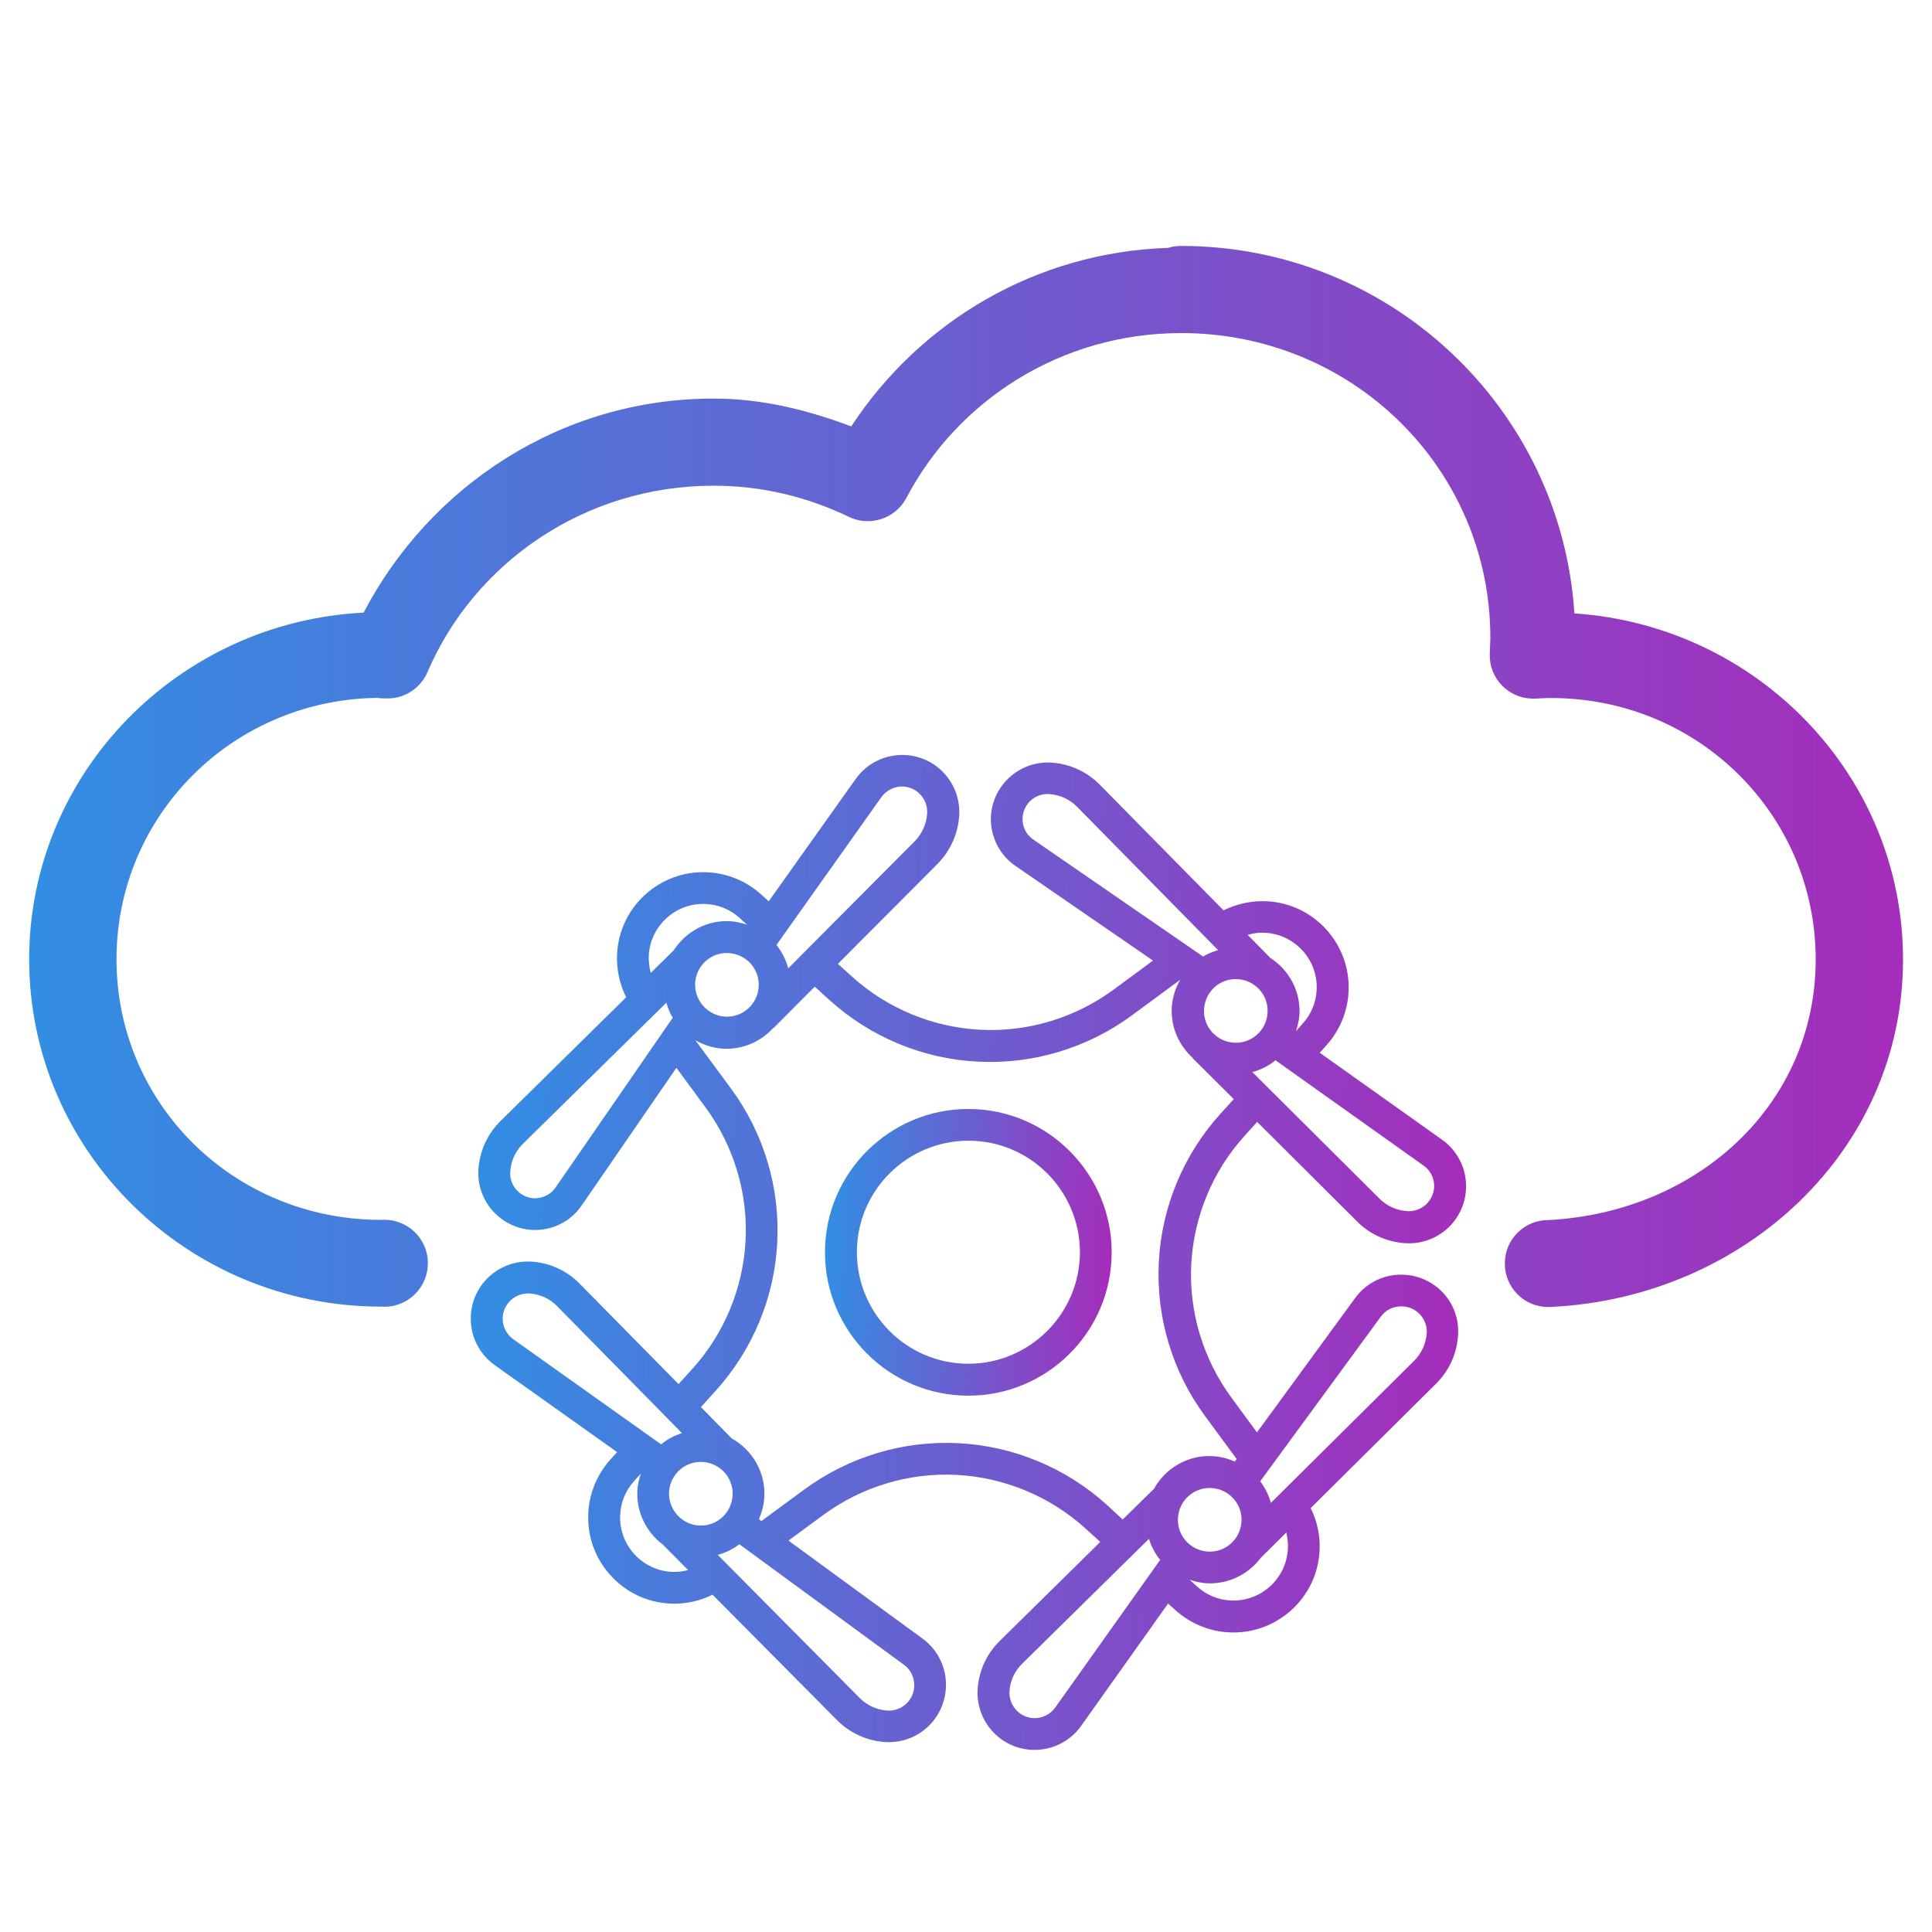<?xml version="1.0" encoding="utf-8"?>
<!-- Generator: Adobe Illustrator 22.1.0, SVG Export Plug-In . SVG Version: 6.00 Build 0)  -->
<svg version="1.1" id="Layer_1" xmlns="http://www.w3.org/2000/svg" xmlns:xlink="http://www.w3.org/1999/xlink" x="0px" y="0px"
	 viewBox="0 0 1000 1000" style="enable-background:new 0 0 1000 1000;" xml:space="preserve">
<style type="text/css">
	.st0{fill:url(#SVGID_1_);}
	.st1{fill:url(#SVGID_2_);}
	.st2{fill:url(#SVGID_3_);}
</style>
<g>
	<linearGradient id="SVGID_1_" gradientUnits="userSpaceOnUse" x1="15.074" y1="401.909" x2="984.926" y2="401.909">
		<stop  offset="0" style="stop-color:#328EE3"/>
		<stop  offset="1" style="stop-color:#A52DBB"/>
	</linearGradient>
	<path class="st0" d="M611.3,127.3c-2.3,0-4.5,0.3-6.7,1c-69,2.3-128.6,38.5-164,92.4c-22.4-8.4-45.9-14.4-71.3-14.4
		c-79.1,0-146.9,45.4-181.1,110.8c-96,4.8-173.1,83.2-173.1,179.4c0,99.4,81.9,179.8,182.1,179.8c12.4,1,23.2-8.3,24.2-20.7
		c1-12.4-8.3-23.2-20.7-24.2c-1.2-0.1-2.4-0.1-3.5,0c-76.2,0-136.9-60.1-136.9-134.9c0-74.8,60.8-135.3,136.9-135.3
		c-2.5,0-1.6,0.3,3,0.3c9.2,0.2,17.5-5.3,21.1-13.7c24.2-56.5,81.3-96.4,148-96.4c25.2,0,48.6,5.8,70,16.1c10.9,5.3,24.1,1,29.8-9.7
		c26.6-50.6,80.1-85.4,142.3-85.4c88.9,0,160,70.4,160,157.7c0,2.1-0.2,4.8-0.3,8.4c-0.4,12.4,9.4,22.8,21.9,23.1c0.6,0,1.3,0,1.9,0
		c4.4-0.3,7-0.3,8-0.3c76.2,0,136.9,60.5,136.9,135.3c0,74.7-60.7,130.8-138.3,134.9c-12.4-0.1-22.6,9.9-22.6,22.4
		c-0.1,12.4,9.9,22.6,22.4,22.6c0.9,0,1.8,0,2.6-0.1c98.6-5.2,181.1-80.4,181.1-179.8c0-95.3-75.5-172.8-170.1-179.1
		C808.1,211.6,719.8,127.3,611.3,127.3L611.3,127.3z"/>
	<g>
		
			<linearGradient id="SVGID_2_" gradientUnits="userSpaceOnUse" x1="372.634" y1="667.503" x2="883.588" y2="667.503" gradientTransform="matrix(0.999 5.128435e-02 -5.128435e-02 0.999 -91.826 -50.645)">
			<stop  offset="0" style="stop-color:#328EE3"/>
			<stop  offset="1" style="stop-color:#A52DBB"/>
		</linearGradient>
		<path class="st1" d="M726.7,659.8c-10-0.5-19.4,4-25.3,12.1l-50.8,69.5l-13.3-18.1c-14.6-19.9-22-44.4-20.7-69
			c1.3-24.6,11.1-48.3,27.7-66.5l6.4-7.1l51.8,51.6c6.8,6.8,15.8,10.7,25.3,11.2c16.3,0.8,30.2-11.7,31-28
			c0.5-10.1-4.1-19.7-12.4-25.6l-63.3-45l3.4-3.8c6.9-7.6,11-17.5,11.5-27.7c1.3-24.6-17.7-45.7-42.3-46.9
			c-7.8-0.4-15.5,1.3-22.4,4.7l-64-65c-6.8-6.9-15.9-11-25.5-11.5c-16.2-0.8-30,11.7-30.9,27.8c-0.5,10.1,4.3,20,12.7,25.7l71.2,49
			l-20.5,15.1c-19.9,14.6-44.4,22-69,20.7c-24.6-1.3-48.3-11.1-66.5-27.7l-7.1-6.4l51.6-51.8c6.7-6.8,10.7-15.8,11.2-25.3
			c0.8-16.3-11.7-30.2-28-31c-10.1-0.5-19.7,4.1-25.6,12.4l-45,63.3L394,463c-7.6-6.9-17.5-11-27.7-11.5
			c-24.6-1.3-45.7,17.7-46.9,42.3c-0.4,7.8,1.3,15.5,4.7,22.4l-65,64c-6.9,6.8-11,15.9-11.5,25.5c-0.8,16.2,11.7,30,27.8,30.9
			c10.3,0.5,19.9-4.2,25.7-12.7l49-71.2l15.1,20.5c14.6,19.9,22,44.4,20.7,69c-1.3,24.6-11.1,48.3-27.7,66.5l-7,7.7L300,664.4
			c-6.7-6.8-15.7-10.9-25.3-11.4c-16.3-0.8-30.2,11.7-31,28c-0.5,10.1,4.1,19.7,12.4,25.6l63.3,45l-3.4,3.8
			c-6.9,7.6-11,17.5-11.5,27.7c-1.3,24.6,17.7,45.7,42.3,46.9c7.6,0.4,15.2-1.2,22-4.6l64.5,65c6.8,6.8,15.8,10.8,25.3,11.3
			c16.3,0.8,30.2-11.7,31-28.2c0.5-10-4-19.4-12-25.3l-69.5-50.8l18.1-13.3c19.9-14.6,44.4-22,69-20.7c24.6,1.3,48.3,11.1,66.6,27.7
			l7.7,7l-52.1,51.3c-6.8,6.7-10.9,15.7-11.4,25.3c-0.8,16.3,11.7,30.2,28,31c10.1,0.5,19.7-4.1,25.6-12.4l45-63.3l3.8,3.4
			c7.6,6.9,17.5,11,27.7,11.5c24.6,1.3,45.7-17.7,46.9-42.3c0.4-7.6-1.2-15.2-4.6-22l65-64.5c6.8-6.8,10.8-15.7,11.3-25.3
			C755.7,674.5,743.1,660.6,726.7,659.8z M609.7,785.8c0.5-9.1,8.2-16.1,17.3-15.6s16.1,8.2,15.6,17.3c-0.5,9.1-8.2,16.1-17.3,15.6
			C616.2,802.6,609.2,794.9,609.7,785.8z M640.5,506.8c9.1,0.5,16.1,8.2,15.6,17.3c-0.5,9.1-8.2,16.1-17.3,15.6s-16.1-8.2-15.6-17.3
			C623.7,513.3,631.4,506.3,640.5,506.8z M742.3,614.5c-0.4,7.2-6.5,12.7-13.7,12.4c-5.5-0.3-10.7-2.6-14.6-6.5l-65.8-65.5
			c4.5-1.2,8.5-3.3,12-6.1l76.5,54.4C740.5,605.8,742.5,610,742.3,614.5z M654.8,482.8c15.5,0.8,27.5,14.1,26.7,29.6
			c-0.3,6.5-2.9,12.7-7.3,17.5l-3.4,3.8c0.9-2.8,1.6-5.6,1.8-8.7c0.6-12.2-5.5-23-15.1-29.2l-11.7-11.9
			C648.7,483,651.7,482.6,654.8,482.8z M529.3,423.2c0.4-7.1,6.4-12.6,13.6-12.2c5.5,0.3,10.7,2.6,14.6,6.6l73,74.2
			c-2.7,0.8-5.4,1.8-7.8,3.3l-87.8-60.5C531.1,432,529,427.8,529.3,423.2z M456.2,412.6c2.6-3.6,6.8-5.7,11.3-5.5
			c7.2,0.4,12.7,6.5,12.4,13.7c-0.3,5.5-2.6,10.7-6.4,14.6L408,501.2c-1.2-4.5-3.3-8.5-6.1-12.1L456.2,412.6z M359.8,508.9
			c0.5-9.1,8.2-16.1,17.3-15.6c9.1,0.5,16.1,8.2,15.6,17.3s-8.2,16.1-17.3,15.6C366.4,525.7,359.4,518,359.8,508.9z M335.8,494.6
			c0.8-15.5,14.1-27.5,29.6-26.7c6.5,0.3,12.7,2.9,17.5,7.3l3.7,3.4c-2.8-0.9-5.6-1.6-8.7-1.8c-12.2-0.6-23,5.5-29.2,15.1
			l-11.9,11.7C336.1,500.7,335.7,497.7,335.8,494.6z M287.6,614.6c-2.5,3.7-6.9,5.8-11.3,5.6c-7.1-0.4-12.6-6.4-12.2-13.6
			c0.3-5.5,2.6-10.7,6.6-14.6l74.2-73c0.8,2.7,1.8,5.4,3.3,7.8L287.6,614.6z M346.3,772.3c0.5-9.1,8.2-16.1,17.3-15.6
			s16.1,8.2,15.6,17.3c-0.5,9.1-8.2,16.1-17.3,15.6S345.9,781.3,346.3,772.3z M260.2,681.9c0.4-7.2,6.5-12.7,13.7-12.4
			c5.5,0.3,10.6,2.6,14.4,6.5l64.7,65.8c-4,1.2-7.7,3.2-10.8,5.8l-76.5-54.4C262,690.6,260,686.4,260.2,681.9z M347.7,813.6
			c-15.5-0.8-27.5-14.1-26.7-29.6c0.3-6.5,2.9-12.7,7.3-17.5l3.4-3.8c-0.9,2.8-1.6,5.6-1.8,8.7c-0.6,11.4,4.7,21.7,13.2,28.1
			l13.1,13.2C353.4,813.4,350.5,813.7,347.7,813.6z M473.2,873c-0.4,7.2-6.5,12.7-13.7,12.4c-5.5-0.3-10.6-2.6-14.5-6.5l-73.5-74.1
			c4.1-1.1,7.9-3,11.2-5.5l85.2,62.4C471.4,864.2,473.4,868.4,473.2,873z M572.9,778.9c-21.1-19.1-48.4-30.5-76.8-31.9
			c-28.4-1.5-56.7,7-79.7,23.9l-22.3,16.4l-1.3-1c1.6-3.6,2.6-7.4,2.8-11.5c0.7-12.9-6.3-24.4-16.9-30.3l-15.9-16.2l7.6-8.4
			c19.1-21.1,30.5-48.3,31.9-76.8c1.5-28.4-7-56.7-23.9-79.6l-18.5-25.1l0,0c4.3,2.5,9.2,4.1,14.5,4.4c10.3,0.5,19.6-3.8,26-10.9
			l0.1,0.1l21.2-21.3l7.6,6.9c21.1,19.1,48.3,30.5,76.8,31.9c28.4,1.5,56.7-7,79.7-23.9l25.1-18.5l0,0c-2.5,4.3-4.1,9.2-4.4,14.5
			c-0.5,10.3,3.8,19.6,10.9,26l-0.1,0.1l21.3,21.2l-6.9,7.6c-19.1,21.1-30.5,48.3-31.9,76.8c-1.5,28.4,7,56.7,23.9,79.6l16.4,22.3
			l-1,1.3c-3.6-1.6-7.4-2.6-11.5-2.8c-12.9-0.7-24.4,6.3-30.3,16.9l-16.2,15.9L572.9,778.9z M546.2,883.8c-2.6,3.6-6.8,5.7-11.3,5.5
			c-7.2-0.4-12.7-6.5-12.4-13.7c0.3-5.5,2.6-10.6,6.5-14.4l65.7-64.7c1.2,4,3.2,7.7,5.8,10.9L546.2,883.8z M666.6,801.7
			c-0.8,15.5-14.1,27.5-29.6,26.7c-6.5-0.3-12.7-2.9-17.5-7.3l-3.7-3.4c2.8,0.9,5.6,1.6,8.7,1.8c11.4,0.6,21.7-4.7,28.1-13.2
			l13.2-13.1C666.4,796.1,666.8,798.9,666.6,801.7z M731.9,704.4l-74.1,73.5c-1.1-4.1-3-7.8-5.5-11.2l62.4-85.2
			c2.6-3.6,6.8-5.6,11.4-5.3c7.2,0.4,12.7,6.5,12.4,13.7C738.1,695.4,735.8,700.5,731.9,704.4z"/>
		
			<linearGradient id="SVGID_3_" gradientUnits="userSpaceOnUse" x1="553.94" y1="667.503" x2="702.282" y2="667.503" gradientTransform="matrix(0.999 5.128435e-02 -5.128435e-02 0.999 -91.826 -50.645)">
			<stop  offset="0" style="stop-color:#328EE3"/>
			<stop  offset="1" style="stop-color:#A52DBB"/>
		</linearGradient>
		<path class="st2" d="M505,574.1c-40.8-2.1-75.8,29.4-77.9,70.3c-2.1,40.8,29.4,75.8,70.3,77.9s75.8-29.4,77.9-70.3
			C577.4,611.2,545.9,576.2,505,574.1z M498.3,705.8c-31.8-1.6-56.3-28.8-54.7-60.6c1.6-31.8,28.8-56.3,60.6-54.7
			s56.3,28.8,54.7,60.6C557.2,682.9,530,707.4,498.3,705.8z"/>
	</g>
</g>
</svg>
